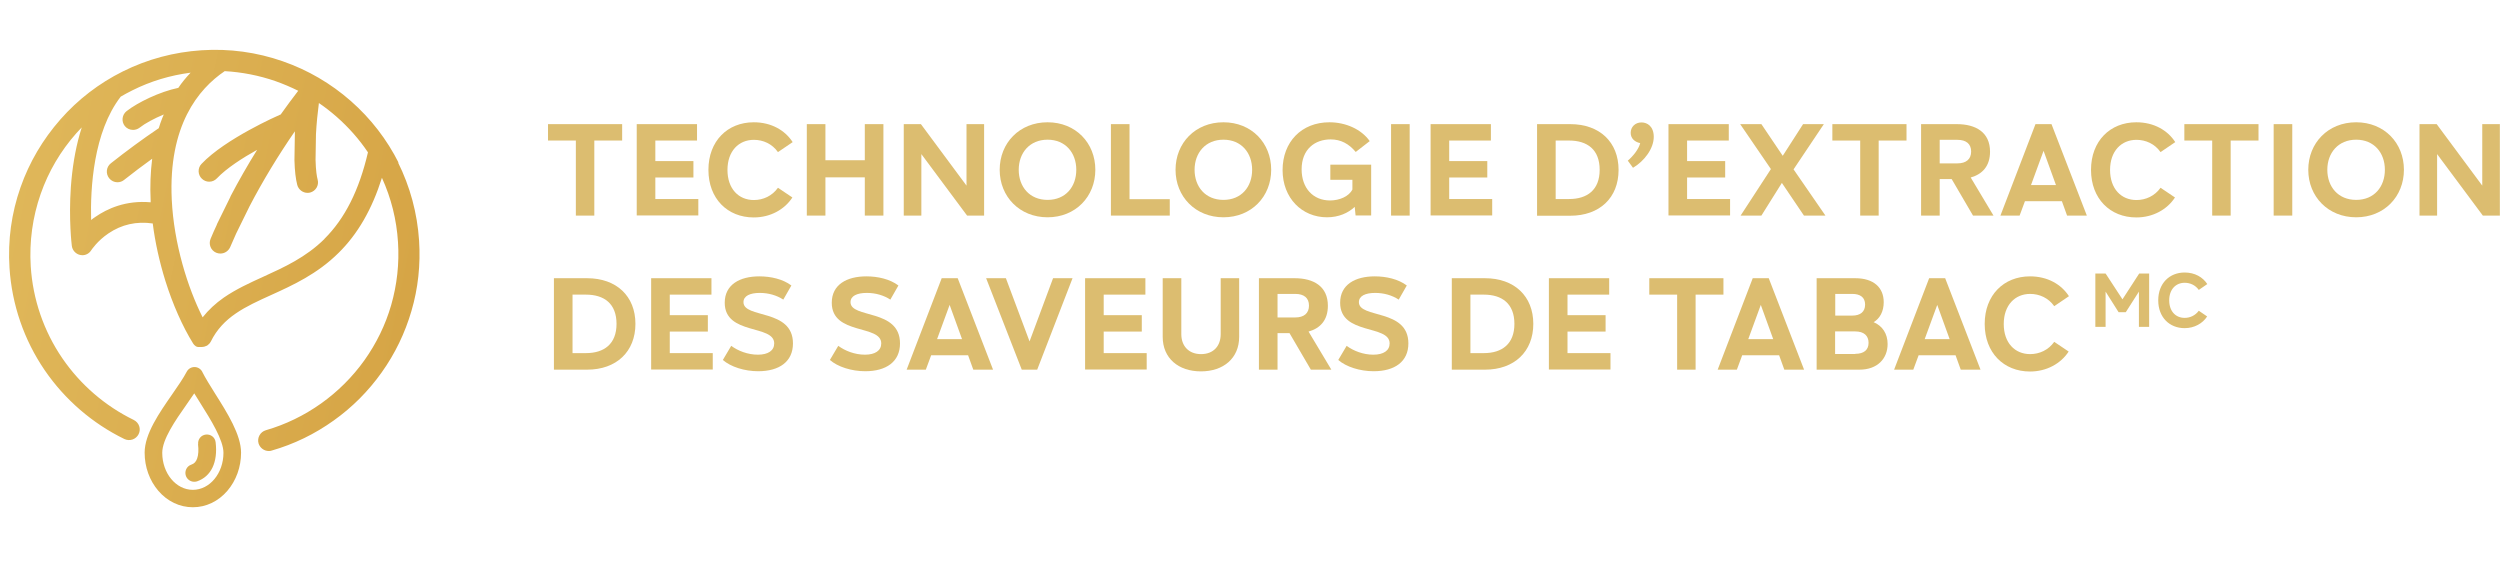 <svg width="552" height="125" viewBox="0 0 552 125" fill="none" xmlns="http://www.w3.org/2000/svg">
<g clip-path="url(#clip0_2026_237)">
<path d="M127.148 47.601V31.032H121V27.409H137.372V31.032H131.225V47.601H127.116H127.148Z" fill="#DCBD70"/>
<path d="M140.589 47.601V27.409H153.904V31.032H144.698V35.568H153.107V39.191H144.698V43.947H154.19V47.57H140.589V47.601Z" fill="#DCBD70"/>
<path d="M156.42 37.49C156.42 31.158 160.625 27 166.422 27C170.308 27 173.334 28.764 175.022 31.379L171.773 33.584C170.499 31.757 168.493 30.875 166.454 30.875C163.109 30.875 160.625 33.363 160.625 37.521C160.625 41.679 163.078 44.168 166.454 44.168C168.524 44.168 170.499 43.254 171.773 41.459L174.959 43.601C173.239 46.247 170.117 48.011 166.422 48.011C160.625 48.011 156.42 43.853 156.42 37.521V37.49Z" fill="#DCBD70"/>
<path d="M178.144 47.601V27.409H182.253V35.379H190.949V27.409H195.058V47.601H190.949V39.159H182.253V47.601H178.144Z" fill="#DCBD70"/>
<path d="M213.405 27.409H217.291V47.601H213.532L203.435 34.025V47.601H199.549V27.409H203.339L213.405 40.986V27.409Z" fill="#DCBD70"/>
<path d="M220.731 37.49C220.731 31.568 225.095 27 231.306 27C237.517 27 241.849 31.568 241.849 37.49C241.849 43.412 237.486 47.979 231.306 47.979C225.127 47.979 220.731 43.412 220.731 37.49ZM237.645 37.49C237.645 33.741 235.256 30.843 231.306 30.843C227.356 30.843 224.936 33.741 224.936 37.49C224.936 41.238 227.324 44.136 231.306 44.136C235.288 44.136 237.645 41.238 237.645 37.49Z" fill="#DCBD70"/>
<path d="M245.29 47.601V27.409H249.399V43.979H258.285V47.601H245.29Z" fill="#DCBD70"/>
<path d="M259.56 37.49C259.56 31.568 263.923 27 270.135 27C276.346 27 280.678 31.568 280.678 37.49C280.678 43.412 276.314 47.979 270.135 47.979C263.955 47.979 259.56 43.412 259.56 37.49ZM276.473 37.49C276.473 33.741 274.084 30.843 270.135 30.843C266.185 30.843 263.764 33.741 263.764 37.49C263.764 41.238 266.153 44.136 270.135 44.136C274.116 44.136 276.473 41.238 276.473 37.49Z" fill="#DCBD70"/>
<path d="M293.738 36.356H302.752V47.57H299.312L299.121 45.68C297.719 47.003 295.617 47.979 293.005 47.979C287.463 47.979 283.194 43.727 283.194 37.553C283.194 31.379 287.335 27 293.546 27C297.082 27 300.586 28.512 302.433 31.158L299.344 33.552C297.847 31.757 296.063 30.78 293.801 30.78C290.361 30.78 287.399 32.922 287.399 37.395C287.399 41.522 289.915 44.262 293.674 44.262C295.744 44.262 297.847 43.38 298.611 41.837V39.695H293.738V36.356Z" fill="#DCBD70"/>
<path d="M307.147 47.601V27.409H311.256V47.601H307.147Z" fill="#DCBD70"/>
<path d="M315.875 47.601V27.409H329.19V31.032H319.984V35.568H328.394V39.191H319.984V43.947H329.477V47.57H315.875V47.601Z" fill="#DCBD70"/>
<path d="M339.383 47.601V27.409H346.709C353.207 27.409 357.38 31.378 357.38 37.521C357.38 43.664 353.207 47.633 346.709 47.633H339.383V47.601ZM343.492 43.947H346.454C350.436 43.947 353.207 41.963 353.207 37.49C353.207 33.017 350.468 31.032 346.454 31.032H343.492V43.979V43.947Z" fill="#DCBD70"/>
<path d="M365.151 30.213C365.151 32.796 363.081 35.568 360.565 37.049L359.418 35.474C360.597 34.466 361.839 32.922 362.157 31.599C361.042 31.379 360.055 30.623 360.055 29.331C360.055 28.04 361.042 27.032 362.444 27.032C363.686 27.032 365.151 27.851 365.151 30.245V30.213Z" fill="#DCBD70"/>
<path d="M368.4 47.601V27.409H381.715V31.032H372.509V35.568H380.919V39.191H372.509V43.947H382.002V47.57H368.4V47.601Z" fill="#DCBD70"/>
<path d="M403.056 47.601H398.31L393.437 40.388L388.914 47.601H384.327L391.016 37.332L384.231 27.409H388.914L393.628 34.403L398.119 27.409H402.706L396.017 37.395L403.056 47.601Z" fill="#DCBD70"/>
<path d="M410.733 47.601V31.032H404.585V27.409H420.958V31.032H414.81V47.601H410.701H410.733Z" fill="#DCBD70"/>
<path d="M440.229 47.601H435.642L430.928 39.537H428.284V47.601H424.175V27.409H432.074C436.247 27.409 439.4 29.205 439.4 33.489C439.4 36.671 437.712 38.466 435.132 39.191L440.165 47.601H440.229ZM428.284 30.875V36.072H432.202C434.113 36.072 435.228 35.159 435.228 33.458C435.228 31.756 434.113 30.875 432.202 30.875H428.284Z" fill="#DCBD70"/>
<path d="M456.41 47.601L455.263 44.42H447.109L445.93 47.601H441.694L449.434 27.409H452.97L460.774 47.601H456.41ZM448.415 40.86H453.957L451.218 33.3L448.447 40.86H448.415Z" fill="#DCBD70"/>
<path d="M461.697 37.49C461.697 31.158 465.902 27 471.699 27C475.585 27 478.611 28.764 480.299 31.379L477.05 33.584C475.776 31.757 473.769 30.875 471.731 30.875C468.386 30.875 465.902 33.363 465.902 37.521C465.902 41.679 468.355 44.168 471.731 44.168C473.801 44.168 475.776 43.254 477.05 41.459L480.236 43.601C478.516 46.247 475.394 48.011 471.699 48.011C465.902 48.011 461.697 43.853 461.697 37.521V37.49Z" fill="#DCBD70"/>
<path d="M488.454 47.601V31.032H482.306V27.409H498.678V31.032H492.531V47.601H488.422H488.454Z" fill="#DCBD70"/>
<path d="M502.023 47.601V27.409H506.132V47.601H502.023Z" fill="#DCBD70"/>
<path d="M509.667 37.49C509.667 31.568 514.031 27 520.243 27C526.454 27 530.786 31.568 530.786 37.49C530.786 43.412 526.422 47.979 520.243 47.979C514.063 47.979 509.667 43.412 509.667 37.49ZM526.581 37.49C526.581 33.741 524.192 30.843 520.243 30.843C516.293 30.843 513.872 33.741 513.872 37.49C513.872 41.238 516.261 44.136 520.243 44.136C524.224 44.136 526.581 41.238 526.581 37.49Z" fill="#DCBD70"/>
<path d="M548.082 27.409H551.968V47.601H548.209L538.112 34.025V47.601H534.226V27.409H538.017L548.082 40.986V27.409Z" fill="#DCBD70"/>
<path d="M122.306 81.622V61.43H129.632C136.13 61.43 140.303 65.399 140.303 71.51C140.303 77.621 136.13 81.622 129.632 81.622H122.306ZM126.415 77.968H129.377C133.359 77.968 136.13 75.983 136.13 71.51C136.13 67.037 133.391 65.053 129.377 65.053H126.415V77.968Z" fill="#DCBD70"/>
<path d="M143.775 81.622V61.43H157.089V65.053H147.884V69.589H156.293V73.211H147.884V77.968H157.376V81.591H143.775V81.622Z" fill="#DCBD70"/>
<path d="M159.605 79.48L161.453 76.361C162.95 77.464 165.084 78.314 167.346 78.314C169.607 78.314 170.945 77.401 170.945 75.826C170.945 71.605 160.02 74.062 160.02 66.848C160.02 62.847 163.332 61.02 167.664 61.02C170.181 61.02 172.856 61.619 174.736 63.036L172.952 66.155C171.518 65.21 169.703 64.675 167.76 64.675C165.594 64.675 164.16 65.336 164.16 66.722C164.16 70.376 175.086 68.108 175.086 75.826C175.086 79.858 172.06 81.968 167.409 81.968C164.383 81.968 161.326 80.992 159.605 79.48Z" fill="#DCBD70"/>
<path d="M183.24 79.48L185.088 76.361C186.585 77.464 188.719 78.314 190.98 78.314C193.242 78.314 194.58 77.401 194.58 75.826C194.58 71.605 183.654 74.062 183.654 66.848C183.654 62.847 186.967 61.02 191.299 61.02C193.815 61.02 196.491 61.619 198.37 63.036L196.587 66.155C195.153 65.21 193.338 64.675 191.395 64.675C189.229 64.675 187.795 65.336 187.795 66.722C187.795 70.376 198.721 68.108 198.721 75.826C198.721 79.858 195.695 81.968 191.044 81.968C188.018 81.968 184.96 80.992 183.24 79.48Z" fill="#DCBD70"/>
<path d="M214.902 81.622L213.755 78.441H205.601L204.422 81.622H200.186L207.926 61.43H211.462L219.266 81.622H214.902ZM206.875 74.881H212.418L209.678 67.321L206.907 74.881H206.875Z" fill="#DCBD70"/>
<path d="M232.517 61.43H236.817L229.013 81.622H225.604L217.737 61.43H222.101L227.325 75.385L232.517 61.43Z" fill="#DCBD70"/>
<path d="M239.588 81.622V61.43H252.902V65.053H243.697V69.589H252.106V73.211H243.697V77.968H253.189V81.591H239.588V81.622Z" fill="#DCBD70"/>
<path d="M256.725 74.377V61.43H260.834V73.778C260.834 76.424 262.49 78.189 265.197 78.189C267.905 78.189 269.529 76.424 269.529 73.778V61.43H273.607V74.377C273.607 79.102 270.135 82 265.166 82C260.197 82 256.725 79.102 256.725 74.377Z" fill="#DCBD70"/>
<path d="M294.025 81.622H289.438L284.724 73.558H282.08V81.622H277.971V61.43H285.87C290.043 61.43 293.196 63.226 293.196 67.51C293.196 70.691 291.508 72.487 288.928 73.211L293.961 81.622H294.025ZM282.08 64.895V70.093H285.998C287.909 70.093 289.024 69.179 289.024 67.478C289.024 65.777 287.909 64.895 285.998 64.895H282.08Z" fill="#DCBD70"/>
<path d="M295.49 79.48L297.337 76.361C298.834 77.464 300.968 78.314 303.23 78.314C305.492 78.314 306.829 77.401 306.829 75.826C306.829 71.605 295.904 74.062 295.904 66.848C295.904 62.847 299.217 61.02 303.549 61.02C306.065 61.02 308.741 61.619 310.62 63.036L308.836 66.155C307.403 65.21 305.587 64.675 303.644 64.675C301.478 64.675 300.045 65.336 300.045 66.722C300.045 70.376 310.97 68.108 310.97 75.826C310.97 79.858 307.944 81.968 303.294 81.968C300.268 81.968 297.21 80.992 295.49 79.48Z" fill="#DCBD70"/>
<path d="M320.558 81.622V61.43H327.884C334.382 61.43 338.554 65.399 338.554 71.51C338.554 77.621 334.382 81.622 327.884 81.622H320.558ZM324.667 77.968H327.629C331.611 77.968 334.382 75.983 334.382 71.51C334.382 67.037 331.642 65.053 327.629 65.053H324.667V77.968Z" fill="#DCBD70"/>
<path d="M341.995 81.622V61.43H355.309V65.053H346.104V69.589H354.513V73.211H346.104V77.968H355.596V81.591H341.995V81.622Z" fill="#DCBD70"/>
<path d="M370.312 81.622V65.053H364.164V61.43H380.536V65.053H374.389V81.622H370.28H370.312Z" fill="#DCBD70"/>
<path d="M393.978 81.622L392.831 78.441H384.677L383.499 81.622H379.262L387.002 61.43H390.538L398.342 81.622H393.978ZM385.983 74.881H391.526L388.786 67.321L386.015 74.881H385.983Z" fill="#DCBD70"/>
<path d="M416.785 75.952C416.785 79.197 414.523 81.622 410.574 81.622H401.113V61.43H409.65C413.727 61.43 415.925 63.509 415.925 66.722C415.925 68.738 415.097 70.313 413.695 71.132C415.638 71.951 416.785 73.684 416.785 75.952ZM405.222 64.895V69.683H408.981C410.733 69.683 411.816 68.864 411.816 67.258C411.816 65.651 410.733 64.895 408.981 64.895H405.222ZM409.65 78.126C411.529 78.126 412.58 77.275 412.58 75.7C412.58 74.125 411.561 73.18 409.65 73.18H405.19V78.157H409.65V78.126Z" fill="#DCBD70"/>
<path d="M432.934 81.622L431.788 78.441H423.633L422.455 81.622H418.218L425.958 61.43H429.494L437.298 81.622H432.934ZM424.939 74.881H430.482L427.742 67.321L424.971 74.881H424.939Z" fill="#DCBD70"/>
<path d="M438.222 71.51C438.222 65.179 442.426 61.02 448.223 61.02C452.11 61.02 455.136 62.785 456.824 65.399L453.575 67.604C452.301 65.777 450.294 64.895 448.255 64.895C444.911 64.895 442.426 67.384 442.426 71.542C442.426 75.7 444.879 78.188 448.255 78.188C450.326 78.188 452.301 77.275 453.575 75.479L456.76 77.621C455.04 80.267 451.918 82.031 448.223 82.031C442.426 82.031 438.222 77.873 438.222 71.542V71.51Z" fill="#DCBD70"/>
<path d="M472.272 60.391H474.534V72.172H472.272V64.391L469.374 68.927H467.781L464.914 64.391V72.172H462.653V60.391H464.914L468.641 66.092L472.336 60.391H472.272Z" fill="#DCBD70"/>
<path d="M476.541 66.281C476.541 62.596 478.994 60.17 482.37 60.17C484.632 60.17 486.384 61.21 487.371 62.722L485.492 64.013C484.727 62.942 483.58 62.438 482.37 62.438C480.427 62.438 478.962 63.887 478.962 66.313C478.962 68.738 480.395 70.187 482.37 70.187C483.58 70.187 484.727 69.652 485.492 68.612L487.339 69.872C486.352 71.416 484.504 72.455 482.37 72.455C478.994 72.455 476.541 70.03 476.541 66.344V66.281Z" fill="#DCBD70"/>
</g>
<mask id="mask0_2026_237" style="mask-type:alpha" maskUnits="userSpaceOnUse" x="0" y="0" width="104" height="125">
<rect width="104" height="125" fill="#D9D9D9"/>
</mask>
<g mask="url(#mask0_2026_237)">
<path d="M115.957 33.541H121.882V49.651H125.831V33.541H131.756V30.005H115.957V33.541ZM142.987 50.05C148.973 50.05 153.17 45.623 153.17 39.843C153.17 34.064 148.973 29.636 142.987 29.636C137.001 29.636 132.774 34.064 132.774 39.843C132.774 45.623 136.97 50.05 142.987 50.05ZM142.987 33.387C146.813 33.387 149.097 36.185 149.097 39.843C149.097 43.502 146.813 46.3 142.987 46.3C139.161 46.3 136.847 43.502 136.847 39.843C136.847 36.185 139.13 33.387 142.987 33.387ZM168.659 39.444C170.017 38.675 170.819 37.138 170.819 35.17C170.819 32.035 168.69 30.005 164.772 30.005H156.533V49.651H165.666C169.493 49.651 171.683 47.284 171.683 44.148C171.683 41.934 170.573 40.274 168.69 39.474L168.659 39.444ZM160.452 33.418H164.062C165.759 33.418 166.808 34.125 166.808 35.693C166.808 37.261 165.759 38.06 164.062 38.06H160.452V33.387V33.418ZM164.741 46.269H160.452V41.442H164.741C166.561 41.442 167.549 42.303 167.549 43.902C167.549 45.5 166.561 46.269 164.741 46.269ZM183.902 30.005H180.508L173.041 49.651H177.145L178.287 46.576H186.155L187.266 49.651H191.462L183.933 30.005H183.902ZM179.49 43.102L182.174 35.755L184.828 43.102H179.49ZM201.984 50.05C205.563 50.05 208.556 48.298 210.223 45.746L207.137 43.656C205.872 45.408 203.99 46.3 201.984 46.3C198.744 46.3 196.368 43.871 196.368 39.843C196.368 35.816 198.744 33.387 201.984 33.387C203.99 33.387 205.872 34.279 207.137 36.031L210.254 33.879C208.618 31.327 205.687 29.636 201.953 29.636C196.368 29.636 192.295 33.695 192.295 39.843C192.295 45.992 196.368 50.05 201.953 50.05H201.984ZM221.609 50.05C225.188 50.05 228.181 48.298 229.847 45.746L226.762 43.656C225.496 45.408 223.614 46.3 221.609 46.3C218.369 46.3 215.993 43.871 215.993 39.843C215.993 35.816 218.369 33.387 221.609 33.387C223.614 33.387 225.496 34.279 226.762 36.031L229.878 33.879C228.243 31.327 225.311 29.636 221.578 29.636C215.993 29.636 211.92 33.695 211.92 39.843C211.92 45.992 215.993 50.05 221.578 50.05H221.609ZM241.789 29.636C235.772 29.636 231.575 34.064 231.575 39.843C231.575 45.623 235.772 50.05 241.789 50.05C247.805 50.05 251.971 45.623 251.971 39.843C251.971 34.064 247.775 29.636 241.789 29.636ZM241.789 46.3C237.932 46.3 235.648 43.502 235.648 39.843C235.648 36.185 237.932 33.387 241.789 33.387C245.646 33.387 247.898 36.185 247.898 39.843C247.898 43.502 245.615 46.3 241.789 46.3ZM265.239 42.426H273.077V38.921H265.239V33.541H273.817V30.005H261.29V49.651H265.239V42.426ZM289.616 46.115H281.038V30.005H277.088V49.651H289.616V46.115ZM309.518 49.651L301.989 30.005H298.595L291.127 49.651H295.231L296.373 46.576H304.241L305.352 49.651H309.549H309.518ZM297.607 43.102L300.292 35.755L302.945 43.102H297.607ZM322.323 30.005L317.324 43.563L312.295 30.005H308.098L315.689 49.651H318.991L326.519 30.005H322.354H322.323ZM337.381 50.05C343.367 50.05 347.563 45.623 347.563 39.843C347.563 34.064 343.367 29.636 337.381 29.636C331.395 29.636 327.167 34.064 327.167 39.843C327.167 45.623 331.364 50.05 337.381 50.05ZM337.381 33.387C341.207 33.387 343.49 36.185 343.49 39.843C343.49 43.502 341.207 46.3 337.381 46.3C333.555 46.3 331.24 43.502 331.24 39.843C331.24 36.185 333.524 33.387 337.381 33.387ZM367.034 30.005H363.115V42.026C363.115 44.578 361.603 46.3 358.949 46.3C356.296 46.3 354.753 44.578 354.753 42.026V30.005H350.803V42.61C350.803 47.222 354.197 50.02 358.949 50.02C363.701 50.02 367.095 47.222 367.095 42.61V30.005H367.034ZM375.21 41.811H377.771L382.307 49.651H386.751L381.875 41.473C384.375 40.797 386.01 39.013 386.01 35.939C386.01 31.788 382.955 30.036 378.913 30.036H371.261V49.682H375.21V41.842V41.811ZM375.21 33.418H379.006C380.857 33.418 381.937 34.34 381.937 35.939C381.937 37.538 380.857 38.491 379.006 38.491H375.21V33.449V33.418ZM121.203 74.584H129.318V71.049H121.203V66.622H130.089V63.086H117.253V82.732H130.367V79.196H121.203V74.554V74.584ZM150.331 63.117H145.918L141.568 69.942L137.032 63.117H132.527L139.099 72.77L132.65 82.762H137.094L141.475 75.753L146.165 82.762H150.732L143.913 72.832L150.362 63.117H150.331ZM152.182 66.622H158.107V82.732H162.056V66.622H167.981V63.086H152.182V66.622ZM185.815 68.989C185.815 64.838 182.761 63.086 178.719 63.086H171.066V82.732H175.016V74.892H177.577L182.113 82.732H186.525L181.65 74.554C184.149 73.877 185.785 72.094 185.785 69.02L185.815 68.989ZM178.842 71.541H175.047V66.499H178.842C180.693 66.499 181.773 67.421 181.773 69.02C181.773 70.618 180.693 71.571 178.842 71.571V71.541ZM195.473 63.117L188.006 82.762H192.11L193.252 79.688H201.12L202.231 82.762H206.427L198.898 63.117H195.504H195.473ZM194.455 76.214L197.14 68.866L199.793 76.214H194.455ZM216.98 66.468C218.986 66.468 220.868 67.359 222.133 69.112L225.25 66.96C223.614 64.408 220.683 62.717 216.949 62.717C211.364 62.717 207.291 66.775 207.291 72.924C207.291 79.073 211.364 83.131 216.949 83.131C220.529 83.131 223.522 81.379 225.188 78.827L222.102 76.737C220.837 78.489 218.955 79.38 216.949 79.38C213.709 79.38 211.333 76.952 211.333 72.924C211.333 68.897 213.709 66.468 216.949 66.468H216.98ZM227.194 66.622H233.118V82.732H237.068V66.622H242.992V63.086H227.194V66.622ZM246.201 82.732H250.151V63.086H246.201V82.732ZM263.82 62.717C257.803 62.717 253.606 67.144 253.606 72.924C253.606 78.704 257.803 83.131 263.82 83.131C269.837 83.131 274.002 78.704 274.002 72.924C274.002 67.144 269.806 62.717 263.82 62.717ZM263.82 79.38C259.963 79.38 257.679 76.583 257.679 72.924C257.679 69.266 259.963 66.468 263.82 66.468C267.677 66.468 269.929 69.266 269.929 72.924C269.929 76.583 267.646 79.38 263.82 79.38ZM290.695 76.306L280.976 63.086H277.335V82.732H281.099V69.512L290.85 82.732H294.46V63.086H290.695V76.306ZM308.777 74.584H316.892V71.049H308.777V66.622H317.664V63.086H304.828V82.732H317.941V79.196H308.777V74.554V74.584ZM334.881 76.306L325.162 63.086H321.521V82.732H325.285V69.512L335.036 82.732H338.646V63.086H334.881V76.306ZM352.13 75.076H356.82V77.136C356.08 78.612 354.043 79.473 352.068 79.473C348.458 79.473 346.021 76.798 346.021 72.801C346.021 68.466 348.859 66.376 352.192 66.376C354.383 66.376 356.08 67.329 357.53 69.081L360.523 66.775C358.733 64.193 355.339 62.717 351.945 62.717C345.928 62.717 341.948 67.021 341.948 72.986C341.948 78.95 346.082 83.131 351.42 83.131C353.951 83.131 355.956 82.209 357.314 80.887L357.499 82.732H360.831V71.817H352.13V75.076ZM365.059 82.732H369.008V63.086H365.059V82.732ZM386.874 76.306L377.154 63.086H373.513V82.732H377.278V69.512L387.028 82.732H390.638V63.086H386.874V76.306ZM398.97 74.584H407.085V71.049H398.97V66.622H407.856V63.086H395.02V82.732H408.134V79.196H398.97V74.554V74.584ZM415.632 74.584H423.747V71.049H415.632V66.622H424.518V63.086H411.682V82.732H424.796V79.196H415.632V74.554V74.584ZM443.094 68.989C443.094 64.838 440.039 63.086 435.997 63.086H428.345V82.732H432.294V74.892H434.855L439.391 82.732H443.834L438.959 74.554C441.459 73.877 443.094 72.094 443.094 69.02V68.989ZM436.12 71.541H432.325V66.499H436.12C437.972 66.499 439.052 67.421 439.052 69.02C439.052 70.618 437.972 71.571 436.12 71.571V71.541ZM447.074 82.732H451.024V63.086H447.074V82.732ZM468.89 76.306L459.17 63.086H455.529V82.732H459.293V69.512L469.044 82.732H472.654V63.086H468.89V76.306ZM486.138 75.076H490.828V77.136C490.088 78.612 488.051 79.473 486.077 79.473C482.466 79.473 480.029 76.798 480.029 72.801C480.029 68.466 482.867 66.376 486.2 66.376C488.391 66.376 490.088 67.329 491.538 69.081L494.531 66.775C492.741 64.193 489.347 62.717 485.953 62.717C479.936 62.717 475.956 67.021 475.956 72.986C475.956 78.95 480.09 83.131 485.429 83.131C487.959 83.131 489.964 82.209 491.322 80.887L491.507 82.732H494.84V71.817H486.138V75.076ZM515.822 58.966L513.322 63.178L510.792 58.966H507.676V69.173H510.453V63.855L512.52 67.452H514.125L516.192 63.855V69.204H519V58.997H515.822V58.966ZM497.648 61.764H500.517V69.173H503.479V61.764H506.318V58.966H497.617V61.764H497.648ZM88.063 36.031C85.441 30.805 81.861 26.162 77.449 22.289C73.036 18.415 67.976 15.463 62.422 13.527C56.682 11.528 50.666 10.698 44.525 11.098C38.416 11.497 32.553 13.065 27.122 15.771C21.877 18.384 17.218 21.95 13.33 26.378C9.442 30.805 6.48 35.816 4.536 41.35C2.53 47.068 1.697 53.033 2.098 59.151C2.623 67.267 5.307 75.076 9.874 81.748C14.317 88.235 20.396 93.492 27.462 96.935C28.634 97.489 30.023 97.028 30.609 95.859C31.195 94.691 30.702 93.308 29.529 92.723C23.173 89.618 17.742 84.914 13.762 79.104C9.658 73.109 7.251 66.099 6.788 58.813C6.449 53.34 7.189 47.96 8.979 42.826C10.707 37.876 13.361 33.356 16.878 29.39C17.248 28.96 17.649 28.53 18.051 28.13C17.896 28.622 17.742 29.145 17.588 29.667C16.6 33.172 15.952 37.077 15.644 41.319C15.15 48.483 15.829 54.078 15.86 54.293C15.983 55.277 16.724 56.076 17.68 56.292C17.835 56.322 18.02 56.353 18.174 56.353C18.976 56.353 19.717 55.953 20.149 55.246C20.211 55.154 21.506 53.186 23.913 51.557C26.845 49.559 30.146 48.821 33.726 49.343C34.25 53.494 35.207 57.798 36.503 61.979C38.138 67.206 40.329 72.125 42.643 75.845C42.705 75.937 42.766 75.999 42.828 76.091C42.828 76.122 42.89 76.152 42.921 76.183C42.952 76.214 42.982 76.245 43.013 76.275C43.013 76.275 43.075 76.337 43.106 76.337C43.106 76.337 43.106 76.337 43.137 76.368C43.137 76.368 43.168 76.398 43.198 76.429C43.198 76.429 43.229 76.429 43.26 76.46C43.26 76.46 43.291 76.46 43.322 76.49C43.353 76.49 43.383 76.552 43.445 76.552C43.445 76.552 43.476 76.552 43.507 76.552C43.507 76.552 43.538 76.552 43.569 76.583C43.569 76.583 43.569 76.583 43.599 76.583C43.599 76.583 43.661 76.583 43.661 76.614C43.661 76.614 43.692 76.614 43.723 76.614C43.723 76.614 43.754 76.614 43.785 76.614C43.785 76.614 43.846 76.614 43.877 76.614C43.877 76.614 43.877 76.614 43.908 76.614C43.939 76.614 43.97 76.614 44.001 76.614C44.032 76.614 44.093 76.614 44.124 76.614C44.155 76.614 44.217 76.614 44.248 76.614C44.34 76.614 44.433 76.614 44.525 76.614C44.525 76.614 44.587 76.614 44.618 76.614C44.926 76.614 45.266 76.521 45.574 76.368C45.574 76.368 45.605 76.368 45.636 76.337C45.636 76.337 45.636 76.337 45.667 76.337C45.698 76.337 45.729 76.306 45.76 76.275C45.79 76.275 45.821 76.245 45.852 76.214C45.852 76.214 45.852 76.214 45.883 76.183C45.883 76.183 45.945 76.152 45.945 76.122C45.945 76.122 45.945 76.122 45.975 76.091C45.975 76.091 46.037 76.029 46.068 76.029C46.099 75.999 46.13 75.968 46.161 75.937C46.161 75.906 46.222 75.876 46.253 75.845C46.284 75.814 46.315 75.753 46.346 75.722C46.346 75.691 46.407 75.63 46.438 75.599C46.438 75.537 46.5 75.507 46.531 75.445C49.215 69.973 54.152 67.728 59.922 65.115C64.674 62.963 70.043 60.504 74.733 55.861C78.992 51.68 82.139 46.208 84.33 39.259C86.366 43.717 87.57 48.513 87.878 53.463C88.187 58.198 87.662 62.871 86.366 67.39C85.101 71.756 83.095 75.845 80.473 79.534C75.165 86.974 67.421 92.478 58.688 94.999C57.454 95.367 56.744 96.659 57.084 97.888C57.392 98.903 58.318 99.579 59.336 99.579C59.552 99.579 59.768 99.579 59.984 99.487C64.921 98.073 69.519 95.829 73.684 92.846C77.788 89.926 81.337 86.359 84.268 82.24C87.23 78.089 89.421 73.539 90.84 68.681C92.321 63.67 92.877 58.444 92.537 53.156C92.136 47.068 90.563 41.227 87.847 35.785L88.063 36.031ZM27.523 27.792C27.986 28.376 28.665 28.683 29.375 28.683C29.869 28.683 30.393 28.53 30.825 28.191C32.029 27.238 34.034 26.162 36.163 25.271C36.04 25.578 35.916 25.886 35.793 26.162C35.515 26.869 35.268 27.577 35.052 28.314C34.991 28.345 34.929 28.376 34.898 28.407C31.442 30.743 27.925 33.326 24.469 36.062C23.451 36.861 23.296 38.337 24.099 39.352C24.561 39.936 25.24 40.243 25.919 40.243C26.444 40.243 26.937 40.089 27.369 39.751C29.437 38.122 31.504 36.554 33.602 35.047C33.232 37.968 33.108 41.073 33.263 44.301C33.263 44.424 33.263 44.547 33.263 44.67C27.77 44.178 23.666 46.084 21.044 47.898C20.704 48.114 20.396 48.36 20.118 48.575C19.933 41.596 20.612 29.145 26.66 21.335C27.493 20.844 28.357 20.382 29.221 19.952C33.263 17.923 37.583 16.632 42.088 16.047C41.1 17.093 40.175 18.2 39.372 19.399C35.237 20.259 30.393 22.627 27.956 24.533C26.937 25.332 26.752 26.808 27.554 27.823L27.523 27.792ZM71.648 52.756C67.544 56.814 62.761 58.997 58.164 61.088C55.047 62.502 52.116 63.855 49.431 65.699C47.58 66.991 46.037 68.436 44.741 70.065C41.44 63.517 38.385 53.801 37.922 44.055C37.151 27.73 43.785 19.645 49.617 15.709C53.443 15.925 57.207 16.662 60.848 17.923C62.576 18.538 64.242 19.245 65.847 20.044C64.52 21.766 63.224 23.518 61.959 25.302C61.959 25.302 61.928 25.302 61.897 25.302C61.404 25.517 49.771 30.62 44.494 36.185C43.599 37.107 43.661 38.614 44.587 39.474C45.05 39.905 45.605 40.12 46.191 40.12C46.809 40.12 47.426 39.874 47.889 39.382C50.018 37.138 53.566 34.863 56.775 33.08C54.677 36.462 52.702 39.905 50.882 43.379C50.882 43.379 50.882 43.41 50.882 43.441L47.889 49.528C47.889 49.528 47.889 49.559 47.889 49.589C47.395 50.635 46.932 51.68 46.5 52.725C46.006 53.924 46.531 55.277 47.734 55.8C48.043 55.923 48.351 55.984 48.66 55.984C49.555 55.984 50.419 55.462 50.82 54.57C51.252 53.586 51.684 52.572 52.147 51.557L55.109 45.531C58.04 39.905 61.404 34.371 65.106 28.991C65.106 29.114 65.106 29.237 65.106 29.39C65.106 29.39 65.106 29.452 65.106 29.483L65.014 35.293C65.014 35.293 65.014 35.355 65.014 35.386C65.075 37.691 65.291 39.536 65.631 40.827C65.909 41.873 66.865 42.58 67.883 42.58C68.069 42.58 68.284 42.58 68.47 42.518C69.735 42.18 70.475 40.919 70.136 39.659C69.951 38.983 69.735 37.691 69.673 35.293L69.766 29.606C69.889 27.269 70.136 24.84 70.413 22.75C71.771 23.672 73.067 24.687 74.332 25.793C76.986 28.13 79.3 30.743 81.244 33.633C79.3 41.996 76.153 48.267 71.617 52.756H71.648ZM44.679 82.117C44.34 81.471 43.692 81.041 42.952 81.041C42.211 81.041 41.563 81.44 41.224 82.086C40.483 83.5 39.28 85.253 38.015 87.067C35.176 91.156 31.936 95.798 31.936 99.948C31.936 103.115 33.016 106.097 34.96 108.372C36.965 110.709 39.681 112 42.581 112C45.482 112 48.197 110.709 50.203 108.372C52.147 106.097 53.227 103.115 53.227 99.948C53.227 96.013 50.203 91.186 47.518 86.944C46.407 85.16 45.358 83.5 44.649 82.086L44.679 82.117ZM42.581 108.157C38.848 108.157 35.824 104.498 35.824 99.979C35.824 97.028 38.663 92.908 41.193 89.311C41.779 88.481 42.365 87.651 42.89 86.851C43.322 87.558 43.785 88.296 44.248 89.034C46.531 92.662 49.339 97.151 49.339 99.979C49.339 104.498 46.315 108.157 42.581 108.157ZM43.723 98.073C43.877 99.333 43.816 100.409 43.538 101.209C43.291 101.947 42.89 102.377 42.242 102.592C41.224 102.93 40.699 104.037 41.038 105.052C41.316 105.851 42.057 106.374 42.89 106.374C43.106 106.374 43.322 106.343 43.507 106.282C46.623 105.206 48.135 102.07 47.611 97.642C47.487 96.566 46.531 95.829 45.451 95.952C44.371 96.075 43.63 97.028 43.754 98.104L43.723 98.073Z" fill="url(#paint0_linear_2026_237)"/>
</g>
<defs>
<linearGradient id="paint0_linear_2026_237" x1="-97.382" y1="7.531" x2="540.162" y2="139.82" gradientUnits="userSpaceOnUse">
<stop stop-color="#EACC71"/>
<stop offset="0.44" stop-color="#CD9332"/>
<stop offset="1" stop-color="#EBCD71"/>
</linearGradient>
<clipPath id="clip0_2026_237">
<rect width="431" height="55" fill="white" transform="translate(121 27)"/>
</clipPath>
</defs>
</svg>
